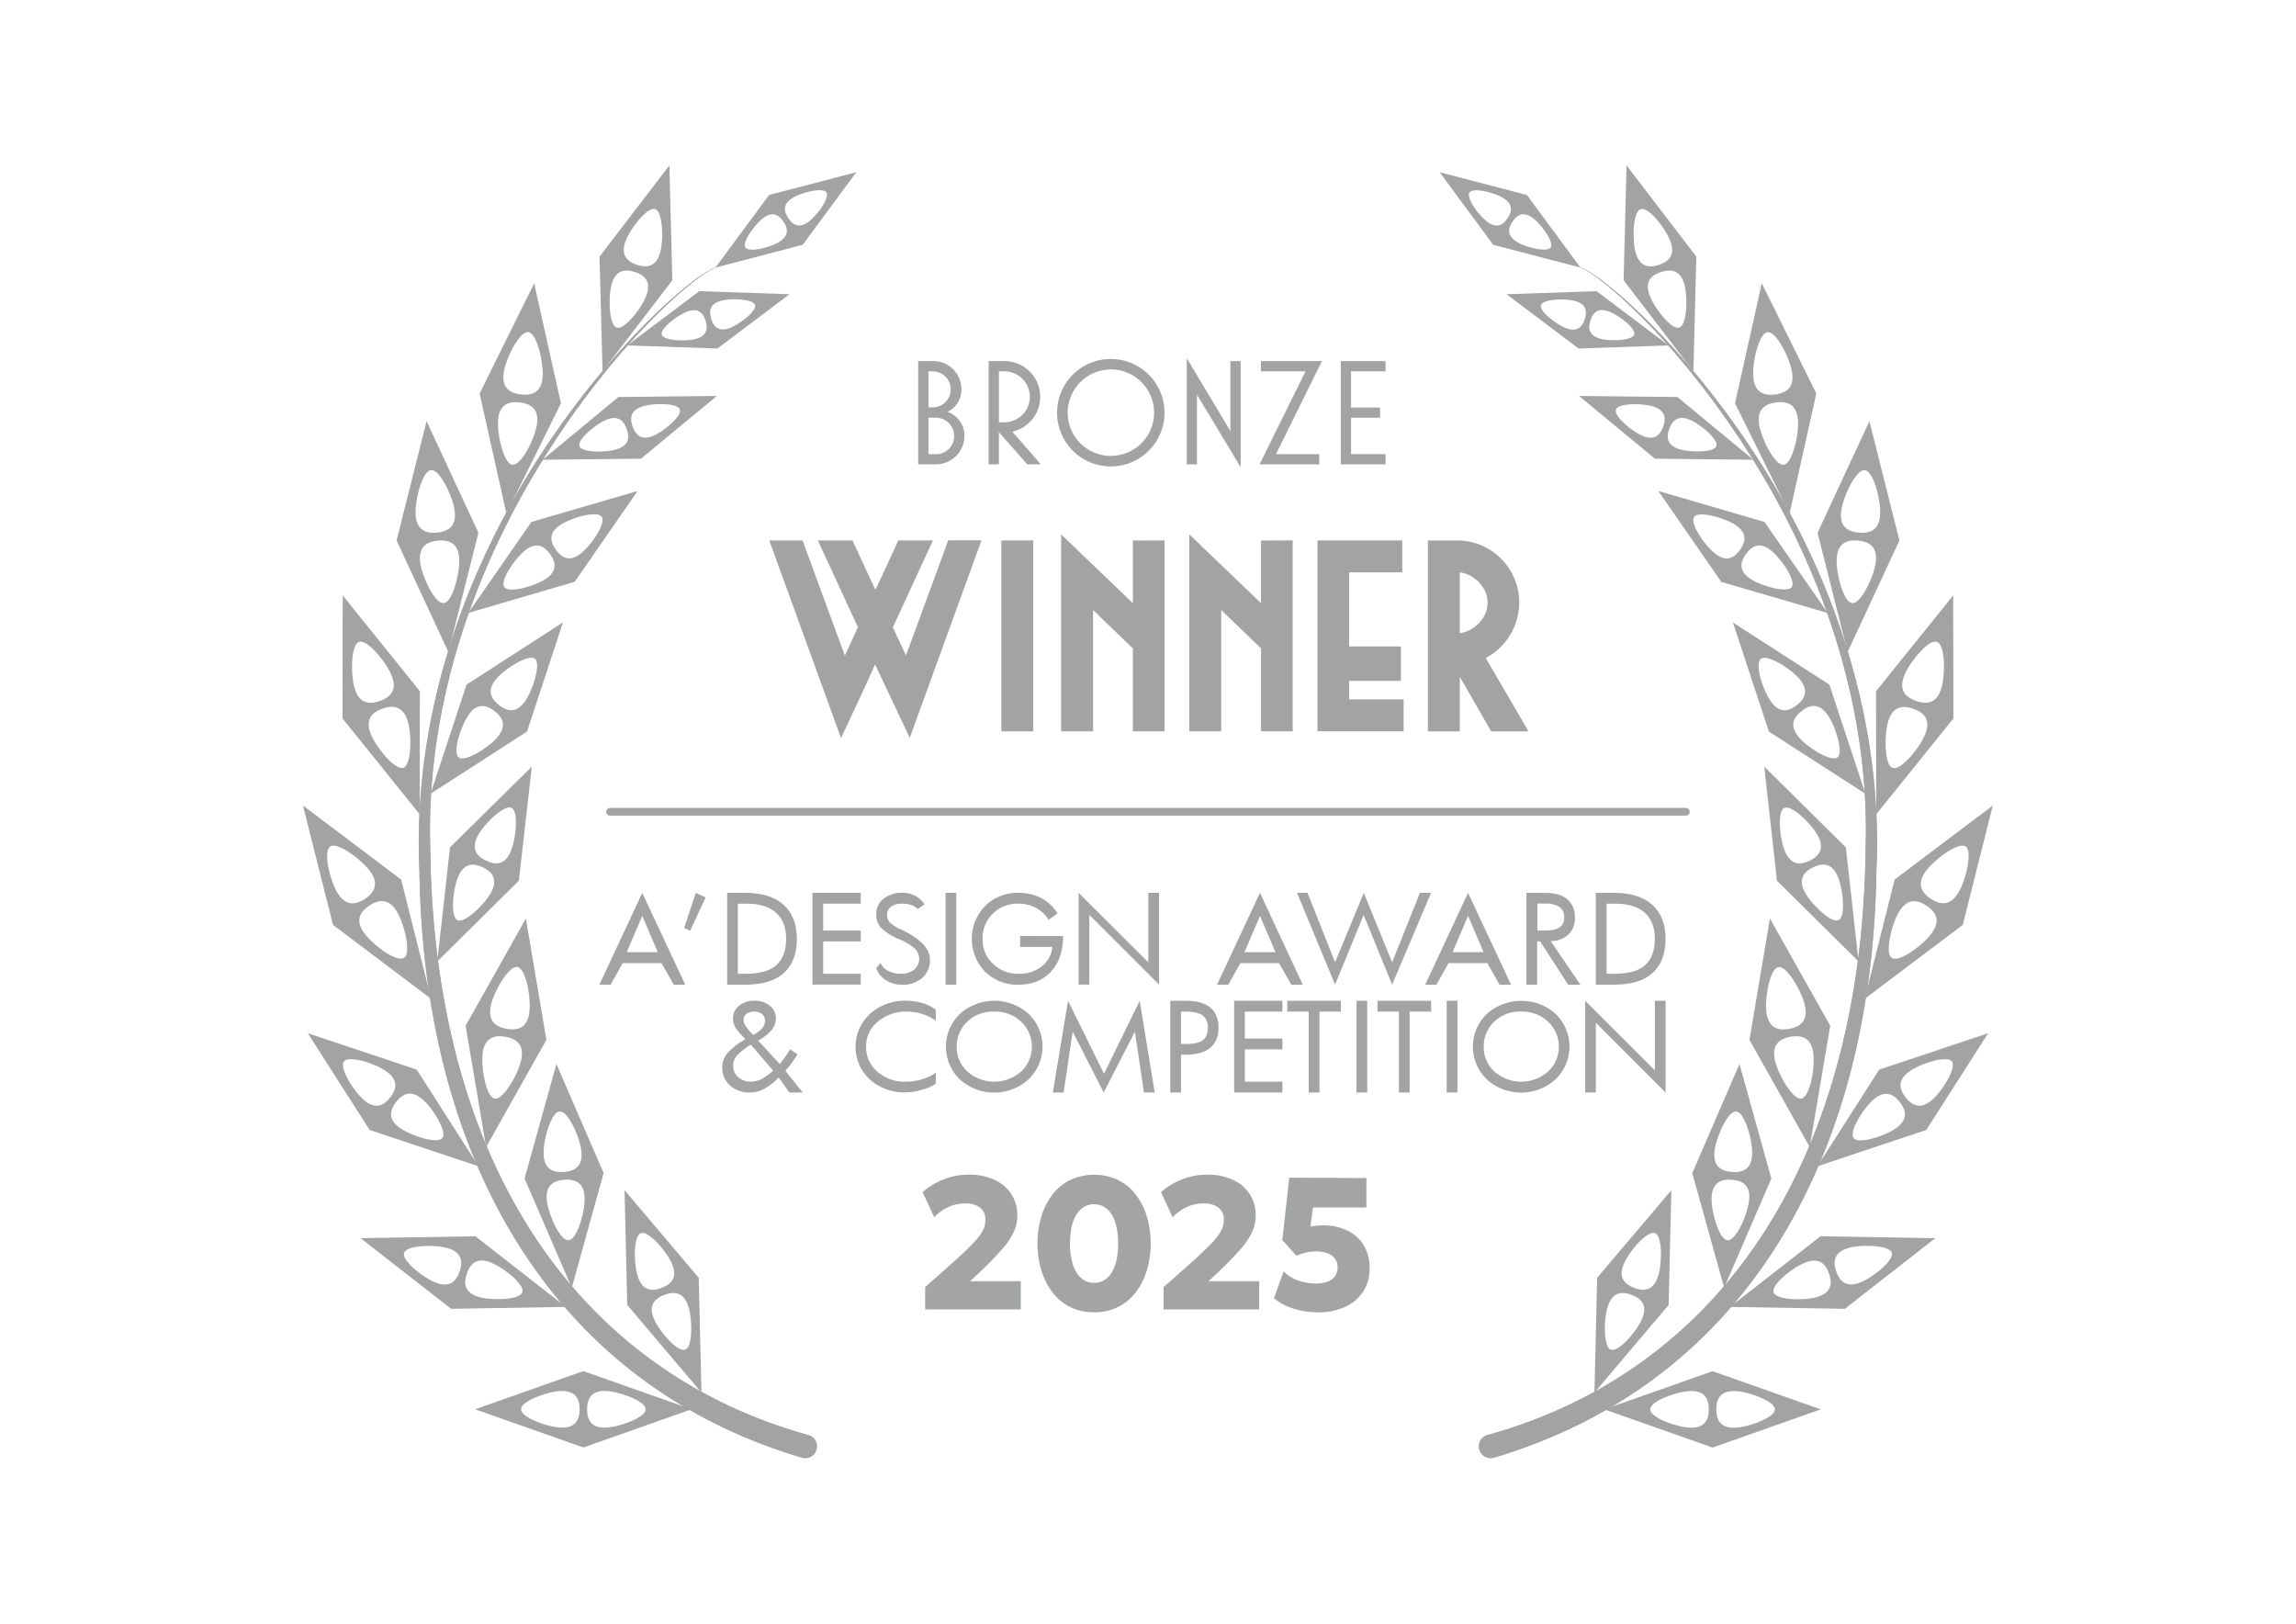 <svg viewBox="0 0 841.89 595.28" xmlns="http://www.w3.org/2000/svg" data-name="Layer 1" id="Layer_1"><defs><style>.cls-1{opacity:0.36;}.cls-2{fill:none;stroke:#000;stroke-linecap:round;stroke-linejoin:round;stroke-width:2.83px;}.cls-3{fill-rule:evenodd;}.cls-4{isolation:isolate;}.cls-5{fill:#010202;}</style></defs><title>LAURELWREATH OPACIDAD</title><g class="cls-1"><path d="M282.08,198.13h12.2l15.5,42.21c1.6-3.5,3.2-6.8,4.8-10.4-4.7-10.21-10-21.71-14.7-31.81h12.7l8.4,18.1c2.9-5.9,5.71-12.3,8.41-18.1h12.7L327.39,230c1.8,4,3,6.2,4.8,10.3,4.9-13.4,10.7-28.91,15.5-42.21h12.2l-26.3,72.41-12.71-26.9c-3.8,8.6-8.7,18.8-12.5,27Z"></path><path d="M367.18,198.13h11.7v70h-11.7Z"></path><path d="M427,198.13v70h-11.6v-30.4c-5.4-5.2-9.3-9-14.6-14.1v44.5h-11.7V195.93l26.3,25.21v-23Z"></path><path d="M474,198.13v70h-11.6v-30.4c-5.4-5.2-9.3-9-14.6-14.1v44.5h-11.7V195.93l26.3,25.21v-23Z"></path><path d="M483.08,198.13h31.1v11.7h-19.5V237h19v12.6h-19v6.8h20v11.7h-31.6Z"></path><path d="M546.78,268.14l-11.5-20v20h-11.7v-70h10.7a22.79,22.79,0,0,1,22.8,22.8,23.22,23.22,0,0,1-12.3,20.31c5,8.5,10.7,18.3,15.7,26.9Zm-11.5-58.31v22.31c5.3-.7,10.2-5.6,10.2-11.21S540.58,210.53,535.28,209.83Z"></path><line y2="297.61" x2="618.16" y1="297.61" x1="223.7" class="cls-2"></line><path d="M235.5,327.33,219.79,361h4.12l4.43-7.91h14.22l4.49,7.91h4.21Zm-5.69,21.76,5.69-13.32,5.68,13.32Z" class="cls-3"></path><path d="M287.34,331.72c-3.26-2.9-7.9-4.39-13.92-4.39h-6.79V361h6.57c6.24,0,11-1.39,14.17-4.23s4.82-7,4.82-12.55C292.19,338.8,290.56,334.66,287.34,331.72Zm-2.71,22.17c-2.4,2.1-6.17,3.11-11.3,3.11h-2.77V331.29h3.16c4.74,0,8.36,1.11,10.82,3.3s3.72,5.39,3.72,9.56C288.26,348.54,287,351.78,284.63,353.89Z" class="cls-3"></path><polygon points="315.61 357 301.84 357 301.84 345.14 315.61 345.14 315.61 341.18 301.84 341.18 301.84 331.29 315.61 331.29 315.61 327.33 297.91 327.33 297.91 360.96 315.61 360.96 315.61 357" class="cls-3"></polygon><path d="M331.1,341.09l-.22-.1a15.16,15.16,0,0,1-4.48-2.69,3.91,3.91,0,0,1-1.14-2.9,3.59,3.59,0,0,1,1.47-3,6.77,6.77,0,0,1,4.12-1.11,10.42,10.42,0,0,1,3.32.52,5.35,5.35,0,0,1,2.27,1.46L339,331.6a9.17,9.17,0,0,0-3.41-3.19,9.81,9.81,0,0,0-4.64-1.08,10.57,10.57,0,0,0-7,2.2,7,7,0,0,0-2.65,5.71,7.1,7.1,0,0,0,1.85,5,20.4,20.4,0,0,0,6.54,4.08,21.73,21.73,0,0,1,5.66,3.34,5.24,5.24,0,0,1-.16,7.85,7.73,7.73,0,0,1-5,1.45,9.21,9.21,0,0,1-4.55-1.05,5.73,5.73,0,0,1-2.77-2.9l-1.57,2a8.87,8.87,0,0,0,3.57,4.36A10.6,10.6,0,0,0,330.7,361a10.79,10.79,0,0,0,7.52-2.5,8.7,8.7,0,0,0,2.77-6.83C341,347.86,337.67,344.36,331.1,341.09Z" class="cls-3"></path><path d="M346.71,327.33h3.93V361h-3.93Z" class="cls-3"></path><path d="M374.06,343.16v4h11.8a9.88,9.88,0,0,1-3.81,7.07A12.92,12.92,0,0,1,373.6,357a13.18,13.18,0,0,1-9.5-3.64,11.93,11.93,0,0,1-3.81-9A12.46,12.46,0,0,1,364,335a12.91,12.91,0,0,1,9.49-3.71,13.24,13.24,0,0,1,6.36,1.54,12.58,12.58,0,0,1,4.67,4.39l3.26-2.38a16.06,16.06,0,0,0-6-5.59,17.47,17.47,0,0,0-8.3-1.92,16.81,16.81,0,0,0-12.29,4.83,17.32,17.32,0,0,0-.06,24A16.71,16.71,0,0,0,373.41,361q7.56,0,12-4.82c2.92-3.21,4.4-7.54,4.4-13Z" class="cls-3"></path><polygon points="425 327.33 421.07 327.33 421.07 352.83 395.51 327.33 395.51 360.96 399.44 360.96 399.44 335.4 425 360.96 425 327.33" class="cls-3"></polygon><path d="M462,327.33,446.27,361h4.12l4.42-7.91H469l4.49,7.91h4.2Zm-5.68,21.76L462,335.77l5.69,13.32Z" class="cls-3"></path><polygon points="520.66 327.33 510.46 352.8 500.07 327.33 489.54 352.8 479.43 327.33 475.59 327.33 489.54 360.96 500.01 335.46 510.46 360.96 524.75 327.33 520.66 327.33" class="cls-3"></polygon><path d="M538.3,327.33,522.6,361h4.12l4.42-7.91h14.23l4.48,7.91h4.21Zm-5.68,21.76,5.68-13.32L544,349.09Z" class="cls-3"></path><path d="M568.57,345a9.41,9.41,0,0,0,6.54-2.38,8.2,8.2,0,0,0,2.37-6.18,8.38,8.38,0,0,0-2.77-6.74c-1.84-1.54-4.48-2.35-8-2.35h-7V361h3.93V345.14h1.11L575,361h4.49Zm3.28-5c-1.13.78-2.94,1.15-5.43,1.15h-2.71v-9.89h2.71a9.49,9.49,0,0,1,5.38,1.24,4.38,4.38,0,0,1,1.75,3.86A4.08,4.08,0,0,1,571.85,340Z" class="cls-3"></path><path d="M605.87,331.72c-3.25-2.9-7.9-4.39-13.92-4.39h-6.79V361h6.58c6.23,0,11-1.39,14.16-4.23s4.83-7,4.83-12.55C610.73,338.8,609.1,334.66,605.87,331.72Zm-2.7,22.17C600.77,356,597,357,591.86,357H589.1V331.29h3.16c4.73,0,8.36,1.11,10.82,3.3s3.71,5.39,3.71,9.56C606.79,348.54,605.57,351.78,603.17,353.89Z" class="cls-3"></path><path d="M288,392.59c.83-1,1.62-2,2.36-3s1.42-2,2.06-3.06l-2.73-1.83c-.59,1-1.17,1.89-1.79,2.78s-1.29,1.77-2,2.6L278,381.49a17.55,17.55,0,0,0,5-3.9,6.79,6.79,0,0,0,1.5-4.23,5.8,5.8,0,0,0-2.18-4.61,8.39,8.39,0,0,0-5.59-1.85,8.6,8.6,0,0,0-5.77,1.85,5.79,5.79,0,0,0-2.19,4.67,6.2,6.2,0,0,0,.68,2.85,15.4,15.4,0,0,0,2.61,3.39l1.26,1.33a25.15,25.15,0,0,0-6.57,5.1,8,8,0,0,0-1.91,5.2,8.56,8.56,0,0,0,2.83,6.67,10.64,10.64,0,0,0,7.46,2.57,10.91,10.91,0,0,0,5.17-1.39,21.11,21.11,0,0,0,5.22-4.14l3.93,5.53h4.89Zm-8.36-15.77a13,13,0,0,1-3.44,2.6L275,378.18a13.23,13.23,0,0,1-1.78-2.32,3.64,3.64,0,0,1-.55-1.79,2.83,2.83,0,0,1,1-2.35,4.65,4.65,0,0,1,2.95-.86,4.33,4.33,0,0,1,2.8.89,3,3,0,0,1,1.07,2.38A4.11,4.11,0,0,1,279.59,376.82Zm-.31,18.73a8.91,8.91,0,0,1-4,1,6.57,6.57,0,0,1-4.64-1.64,5.28,5.28,0,0,1-1.85-4.14,5.52,5.52,0,0,1,1.35-3.77,25,25,0,0,1,5.14-4l8.14,9.5A17.1,17.1,0,0,1,279.28,395.55Z" class="cls-3"></path><path d="M343.13,393.24a16.05,16.05,0,0,1-5.09,2.44,20.11,20.11,0,0,1-6,.89,14.87,14.87,0,0,1-10.32-3.68,11.77,11.77,0,0,1-4.15-9.21,11.51,11.51,0,0,1,4.34-9.15,16,16,0,0,1,10.72-3.67,18.74,18.74,0,0,1,5.56.89,18.08,18.08,0,0,1,4.94,2.44v-4a14.46,14.46,0,0,0-4.85-2.45,22.38,22.38,0,0,0-6.14-.86A18.91,18.91,0,0,0,319,371.72a16.35,16.35,0,0,0-.1,24,18.92,18.92,0,0,0,13.25,4.76,21.37,21.37,0,0,0,5.86-.93,16.58,16.58,0,0,0,5.16-2.29Z" class="cls-3"></path><path d="M377.21,371.72a18.94,18.94,0,0,0-25.25,0,16.65,16.65,0,0,0,0,24,18.74,18.74,0,0,0,25.16,0,16.62,16.62,0,0,0,.06-24Zm-2.82,21.14a14.85,14.85,0,0,1-19.64,0,12,12,0,0,1-3.93-9.15,12.46,12.46,0,0,1,3.78-9.09,13.55,13.55,0,0,1,10-3.76,13.79,13.79,0,0,1,9.81,3.7,12.55,12.55,0,0,1,0,18.3Z" class="cls-3"></path><polygon points="417.9 366.9 404.81 393.67 391.63 366.9 386.04 400.53 390 400.53 393.32 378.21 404.71 400.53 416.14 378.21 419.46 400.53 423.4 400.53 417.9 366.9" class="cls-3"></polygon><path d="M443.77,369.37c-2-1.64-5.07-2.47-9.16-2.47h-5.49v33.63h3.93V386.68h1.56c4,0,7-.83,9.07-2.5s3.13-4.15,3.13-7.36S445.8,371,443.77,369.37Zm-2.73,12c-1.23.93-3.35,1.36-6.3,1.36h-1.69V370.86h1.69c2.89,0,4.94.49,6.24,1.42a5.26,5.26,0,0,1,1.9,4.54C442.88,378.92,442.27,380.44,441,381.36Z" class="cls-3"></path><polygon points="470.23 396.57 456.46 396.57 456.46 384.7 470.23 384.7 470.23 380.75 456.46 380.75 456.46 370.86 470.23 370.86 470.23 366.9 452.53 366.9 452.53 400.53 470.23 400.53 470.23 396.57" class="cls-3"></polygon><polygon points="491.68 366.9 472.02 366.9 472.02 370.86 479.88 370.86 479.88 400.53 483.81 400.53 483.81 370.86 491.68 370.86 491.68 366.9" class="cls-3"></polygon><path d="M497.4,366.9h3.93v33.63H497.4Z" class="cls-3"></path><polygon points="524.75 366.9 505.08 366.9 505.08 370.86 512.95 370.86 512.95 400.53 516.88 400.53 516.88 370.86 524.75 370.86 524.75 366.9" class="cls-3"></polygon><path d="M530.47,366.9h3.93v33.63h-3.93Z" class="cls-3"></path><path d="M570.44,371.72a19,19,0,0,0-25.26,0,16.67,16.67,0,0,0,0,24,18.74,18.74,0,0,0,25.16,0,16.62,16.62,0,0,0,.06-24Zm-2.82,21.14a14.85,14.85,0,0,1-19.64,0,12,12,0,0,1-3.93-9.15,12.46,12.46,0,0,1,3.78-9.09,13.55,13.55,0,0,1,10-3.76,13.81,13.81,0,0,1,9.81,3.7,12.55,12.55,0,0,1,0,18.3Z" class="cls-3"></path><polygon points="610.73 366.9 606.79 366.9 606.79 392.4 581.23 366.9 581.23 400.53 585.16 400.53 585.16 374.97 610.73 400.53 610.73 366.9" class="cls-3"></polygon><polygon points="255.11 327.33 250.87 340.25 253.09 341.18 258.74 329 255.11 327.33" class="cls-3"></polygon><path d="M546.58,534.57a4.27,4.27,0,0,1-4.21-3.7,4.21,4.21,0,0,1,3.09-4.77c86.94-24.26,137.46-102.68,138.6-215.16,1.77-56-19-115.42-58.39-167.24-11.31-14.75-22.2-26.67-33.3-36.42l-1.1-.93c-3.8-3.2-7.72-6.5-12.33-8.48a.07.07,0,0,1,0-.13h0c4.64,1.91,8.62,5.14,12.46,8.28l1.18,1c11.28,9.6,22.4,21.37,34,36,42.44,53.66,64.27,116.28,61.46,176.32C686.48,430,635.38,508.4,547.87,534.4A5.32,5.32,0,0,1,546.58,534.57Z"></path><path d="M579,97.81c5.11,2.09,9.37,5.78,13.62,9.22,12.59,10.71,23.72,23,34,36C665.86,192.68,691,255.31,688,319.28c-1.4,96.47-41.77,185.81-140.16,215.05a4.25,4.25,0,1,1-2.37-8.16c99.17-27.67,137.67-119.36,138.65-215.23,1.91-60.58-22.1-119.56-58.4-167.28-10-13.07-20.93-25.55-33.31-36.43C588.23,103.72,584,100,579,97.81Z"></path><path d="M588.27,516.7l39.68,14,39.69-14-39.69-14Zm27.57,6.13c-5.23-1.26-10.73-3.83-10.73-6.11v-.05c0-2.28,5.5-4.85,10.73-6.11,8.92-2.1,10.73,1.85,10.73,6.14S624.76,524.94,615.84,522.83Zm24.23-12.26c5.23,1.26,10.73,3.83,10.73,6.11v.05c0,2.28-5.5,4.85-10.73,6.11-8.92,2.11-10.74-1.85-10.74-6.13S631.15,508.47,640.07,510.57Z"></path><path d="M709.63,453.93l-42.08-.7-33.18,25.9,42.09.7Zm-28.09,2.94c5.36-.46,11.4.22,12.12,2.39l0,0c.72,2.17-3.68,6.35-8.24,9.21-7.79,4.82-10.77,1.65-12.13-2.41S672.42,457.71,681.54,456.87Zm-19.08,19.32c-5.36.46-11.39-.22-12.12-2.39v0c-.73-2.17,3.68-6.35,8.24-9.2,7.78-4.83,10.76-1.66,12.12,2.4S671.59,475.35,662.46,476.19Z"></path><path d="M666.39,427.59l39.93-13.33L729,378.8l-39.93,13.33Zm25.51-12.11c-4.9,2.22-10.82,3.57-12.22,1.78l0,0c-1.4-1.8,1.36-7.21,4.71-11.42,5.74-7.14,9.6-5.14,12.24-1.76S700.23,411.65,691.9,415.48Zm11.58-24.57c4.89-2.22,10.81-3.57,12.22-1.78l0,0c1.4,1.8-1.36,7.21-4.71,11.42-5.74,7.14-9.6,5.14-12.24,1.76S695.15,394.74,703.48,390.91Z"></path><path d="M730.71,295.32l-36,27.14-11,43.75,36-27.14Zm-21.79,21c4.22-3.92,9.77-7.32,11.81-6l0,0c2,1.35,1.08,7.78-.89,13.2-3.4,9.21-8,8.49-11.83,6S701.76,323,708.92,316.32Zm-3.39,28.89c-4.22,3.93-9.77,7.32-11.8,6l-.05,0c-2-1.35-1.07-7.79.9-13.21,3.39-9.21,8-8.49,11.83-5.95S712.69,338.49,705.53,345.21Z"></path><path d="M716.19,218.29,687.9,253.42l.08,45.1,28.29-35.13Zm-16,25.69c3.14-4.83,7.69-9.48,10-8.67h.05c2.31.81,2.95,7.29,2.36,13-1,9.77-5.68,10.2-10,8.67S694.9,252.25,700.19,244ZM704,272.83c-3.13,4.84-7.68,9.49-10,8.68l-.05,0c-2.3-.81-2.94-7.29-2.36-13,1-9.76,5.68-10.19,10-8.67S709.27,264.56,704,272.83Z"></path><path d="M685.47,154.4l-19,40.92,11,43.74,19-40.91Zm-9.32,28.79c1.88-5.45,5.17-11.06,7.6-10.83h0c2.44.23,4.62,6.36,5.44,12.07,1.35,9.72-3,11.26-7.63,10.83S673,192.49,676.15,183.19Zm10.64,27.08c-1.88,5.45-5.17,11.06-7.6,10.83h-.05c-2.44-.23-4.62-6.36-5.44-12.07-1.35-9.72,3-11.26,7.62-10.83S689.93,201,686.79,210.27Z"></path><path d="M646,103.86l-9.81,44,20,40.4,9.81-44ZM643,134c.66-5.73,2.69-11.91,5.11-12.21h0c2.43-.3,5.87,5.23,7.88,10.63,3.39,9.21-.58,11.65-5.14,12.2S641.9,143.74,643,134Zm16.16,24.19c-.67,5.72-2.69,11.91-5.12,12.2h0c-2.43.29-5.87-5.23-7.88-10.63-3.39-9.21.58-11.66,5.14-12.21S660.24,148.41,659.15,158.17Z"></path><path d="M596.42,60.66l-1.09,42.08,25.6,33.41L622,94.07Zm2.69,28.12c-.42-5.36.32-11.39,2.49-12.1h0C603.82,76,608,80.4,610.77,85c4.76,7.83,1.56,10.78-2.52,12.1S599.86,97.91,599.11,88.78ZM618.25,108c.41,5.37-.33,11.4-2.5,12.1h0c-2.16.71-6.31-3.73-9.12-8.32C601.82,104,605,101,609.1,99.72S617.49,98.9,618.25,108Z"></path><path d="M527.88,63.13l19.64,26.61,32,8.36L559.88,71.49Zm15.24,16.13c-2.85-3.12-5.3-7.21-4.29-8.7l0,0c1-1.48,5.72-.73,9.67.75,6.73,2.56,6.17,5.93,4.28,8.72S548,84.56,543.12,79.26ZM564.28,82c2.85,3.13,5.3,7.22,4.29,8.71l0,0c-1,1.48-5.72.73-9.67-.75-6.73-2.56-6.17-5.93-4.29-8.72S559.41,76.67,564.28,82Z"></path><path d="M612.85,436.34l-27.21,32.12-1,42.08,27.21-32.12Zm-15.52,23.6c3-4.44,7.39-8.67,9.52-7.86h0c2.13.81,2.57,6.87,1.89,12.21-1.19,9.08-5.53,9.38-9.54,7.85S592.19,467.53,597.33,459.94Zm2.85,27c-3,4.44-7.39,8.67-9.53,7.86h0c-2.13-.81-2.58-6.87-1.9-12.21,1.2-9.08,5.54-9.37,9.55-7.85S605.31,479.35,600.18,486.94Z"></path><path d="M637.83,390.08l-17.31,40,11.68,42,17.31-40Zm-8.29,28.06c1.67-5.32,4.72-10.82,7.08-10.66h0c2.35.16,4.61,6,5.55,11.53,1.54,9.36-2.67,11-7.1,10.65S626.73,427.2,629.54,418.14Zm11,25.9c-1.68,5.31-4.72,10.82-7.08,10.66h0c-2.36-.16-4.62-6-5.55-11.52-1.54-9.37,2.67-11,7.1-10.66S643.29,435,640.49,444Z"></path><path d="M649,336.75l-7.52,44.47,22.1,39.31,7.52-44.47ZM647.62,367c.37-5.75,2.07-12,4.48-12.45h0c2.41-.42,6.13,4.92,8.42,10.2,3.86,9,0,11.67-4.5,12.46S647,376.78,647.62,367ZM665,390.3c-.37,5.75-2.07,12-4.48,12.45h0c-2.41.42-6.13-4.92-8.42-10.21-3.86-9,0-11.67,4.5-12.45S665.6,380.5,665,390.3Z"></path><path d="M646.91,281.05l4.66,41.83,29.92,29.61-4.66-41.83Zm6.5,27.49c-1.14-5.26-1.23-11.33.82-12.33l0,0c2.05-1,6.76,2.84,10.17,7,5.78,7.11,3,10.47-.84,12.33S655.4,317.48,653.41,308.54ZM675,325c1.14,5.26,1.23,11.33-.83,12.32l0,0c-2,1-6.76-2.85-10.18-7-5.78-7.11-3-10.47.85-12.34S673,316.06,675,325Z"></path><path d="M635.42,228.21l13.19,40L684,291,670.8,251Zm12,25.56c-2.21-4.91-3.54-10.83-1.74-12.23l0,0c1.8-1.39,7.2,1.39,11.4,4.75,7.12,5.77,5.11,9.62,1.72,12.25S651.24,262.11,647.45,253.77ZM672,265.43c2.21,4.91,3.54,10.83,1.74,12.23l0,0c-1.8,1.4-7.2-1.39-11.4-4.75-7.12-5.77-5.11-9.62-1.71-12.25S668.17,257.09,672,265.43Z"></path><path d="M608.06,180l23.13,33.35,39,11.39L647,191.36Zm18.11,20.33c-3.38-3.93-6.24-9-4.95-10.83l0,0c1.28-1.79,7-.69,11.84,1.27,8.16,3.38,7.35,7.49,4.94,10.85S632,207,626.17,200.3ZM652,204.38c3.38,3.93,6.23,9,5,10.83l0,0c-1.29,1.79-7,.69-11.84-1.27-8.16-3.38-7.36-7.49-4.94-10.85S646.25,197.7,652,204.38Z"></path><path d="M579,145.17l27.82,23,36.08.38-27.82-23Zm20.39,13.05c-3.83-2.56-7.51-6.24-6.84-8.08v0c.67-1.83,5.86-2.28,10.44-1.76,7.8.93,8.1,4.64,6.84,8.1S606,162.54,599.4,158.22Zm23.11-2.75c3.84,2.56,7.52,6.24,6.85,8.08l0,0c-.67,1.84-5.85,2.28-10.43,1.76-7.8-.93-8.1-4.64-6.84-8.09S616,151.16,622.51,155.47Z"></path><path d="M611.84,126.64l-26.42-19.9-33,1.13,26.41,19.9Zm-19.21-11.11c3.62,2.18,7.13,5.4,6.6,7.11l0,0c-.54,1.71-5.27,2.33-9.48,2-7.18-.53-7.61-3.92-6.6-7.13S586.44,111.84,592.63,115.53Zm-21,3.45c-3.62-2.18-7.14-5.4-6.6-7.11v0c.54-1.71,5.27-2.33,9.49-2,7.18.53,7.6,3.92,6.59,7.13S577.76,122.67,571.58,119Z"></path><path d="M295.28,534.57a4.25,4.25,0,0,0,4.2-3.7,4.19,4.19,0,0,0-3.08-4.77c-86.94-24.26-137.46-102.68-138.6-215.16-1.77-56,19-115.42,58.39-167.24,11.31-14.75,22.2-26.67,33.3-36.42l1.1-.93c3.8-3.2,7.72-6.5,12.33-8.48a.07.07,0,0,0,0-.13h0c-4.64,1.91-8.62,5.14-12.47,8.28l-1.17,1c-11.28,9.6-22.4,21.37-34,36C172.8,196.62,151,259.24,153.78,319.28,155.38,430,206.48,508.4,294,534.4A5.32,5.32,0,0,0,295.28,534.57Z"></path><path d="M262.89,97.81c-5.11,2.09-9.38,5.78-13.62,9.22-12.59,10.71-23.72,23-34,36-39.29,49.67-64.43,112.3-61.44,176.27,1.39,96.47,41.77,185.81,140.16,215.05a4.25,4.25,0,1,0,2.37-8.16C197.21,498.5,158.71,406.81,157.73,310.94c-1.91-60.58,22.1-119.56,58.4-167.28,10-13.07,20.93-25.55,33.31-36.43,4.19-3.51,8.38-7.25,13.45-9.42Z"></path><path d="M213.91,502.67l-39.69,14,39.69,14,39.68-14Zm1.38,14c0-4.29,1.81-8.24,10.73-6.14,5.23,1.26,10.73,3.83,10.73,6.11v.05c0,2.28-5.5,4.85-10.73,6.11C217.1,524.94,215.29,521,215.29,516.7Zm-2.76,0c0,4.28-1.82,8.24-10.74,6.13-5.23-1.26-10.73-3.83-10.73-6.11v-.05c0-2.28,5.5-4.85,10.73-6.11C210.71,508.47,212.53,512.42,212.53,516.71Z"></path><path d="M165.4,479.83l42.09-.7-33.18-25.9-42.08.7Zm3.15-13.73c-1.36,4.06-4.34,7.23-12.13,2.41-4.56-2.86-9-7-8.24-9.21l0,0c.72-2.17,6.76-2.85,12.12-2.39C169.44,457.71,169.91,462,168.55,466.1Zm2.62.86c1.36-4.06,4.34-7.23,12.12-2.4,4.56,2.85,9,7,8.24,9.2v0c-.73,2.17-6.76,2.85-12.12,2.39C170.27,475.35,169.81,471,171.17,467Z"></path><path d="M152.8,392.13,112.87,378.8l22.67,35.46,39.93,13.33ZM145.26,404c2.64-3.38,6.5-5.38,12.24,1.76,3.35,4.21,6.11,9.62,4.71,11.42l0,0c-1.4,1.79-7.32.44-12.22-1.78C141.63,411.65,142.63,407.42,145.26,404Zm-2.18-1.69c-2.64,3.38-6.5,5.38-12.24-1.76-3.35-4.21-6.11-9.62-4.71-11.42l0,0c1.4-1.79,7.32-.44,12.22,1.78C146.71,394.74,145.71,399,143.08,402.35Z"></path><path d="M122.1,339.07l36,27.14-11-43.75-36-27.14Zm11.71-9.53c-3.83,2.53-8.43,3.25-11.83-6-2-5.42-2.93-11.85-.89-13.2l0,0c2-1.35,7.59,2,11.81,6C140.1,323,137.64,327,133.81,329.54Zm1.64,2.46c3.83-2.54,8.44-3.26,11.83,5.95,2,5.42,2.93,11.86.9,13.21l-.05,0c-2,1.35-7.58-2-11.8-6C129.17,338.49,131.62,334.53,135.45,332Z"></path><path d="M125.59,263.39l28.29,35.13.08-45.1-28.29-35.13ZM139.28,257c-4.33,1.53-9,1.1-10-8.67-.58-5.73.06-12.21,2.37-13h0c2.31-.81,6.86,3.84,10,8.67C147,252.25,143.61,255.49,139.28,257Zm1,2.79c4.33-1.52,9-1.09,10,8.67.58,5.73-.06,12.21-2.37,13l0,0c-2.31.81-6.86-3.84-10-8.68C132.59,264.56,135.94,261.32,140.27,259.8Z"></path><path d="M145.42,198.15l19,40.91,11-43.74-19-40.92Zm14.82-2.89c-4.57.43-9-1.11-7.62-10.83.82-5.71,3-11.84,5.44-12.07h.05c2.43-.23,5.72,5.38,7.6,10.83C168.85,192.49,164.82,194.83,160.24,195.26Zm.29,2.94c4.58-.43,9,1.11,7.63,10.83-.82,5.71-3,11.84-5.44,12.07h-.05c-2.43.23-5.72-5.38-7.6-10.83C151.93,201,156,198.63,160.53,198.2Z"></path><path d="M175.87,144.26l9.81,44,20-40.4-9.81-44Zm15.1.34c-4.56-.55-8.53-3-5.15-12.2,2-5.4,5.46-10.93,7.89-10.63h0c2.42.3,4.45,6.48,5.11,12.21C200,143.74,195.53,145.16,191,144.6Zm-.35,2.94c4.56.55,8.53,3,5.14,12.21-2,5.4-5.45,10.92-7.88,10.63h0c-2.43-.29-4.45-6.48-5.12-12.2C181.62,148.41,186.06,147,190.62,147.54Z"></path><path d="M219.84,94.07l1.09,42.08,25.6-33.41-1.09-42.08Zm13.76,3c-4.07-1.32-7.27-4.27-2.51-12.1,2.81-4.59,6.95-9,9.12-8.32h0c2.17.71,2.91,6.74,2.49,12.1C242,97.91,237.68,98.42,233.6,97.09Zm-.84,2.63c4.08,1.32,7.28,4.27,2.52,12.1-2.81,4.59-7,9-9.13,8.32h0c-2.17-.7-2.91-6.73-2.5-12.1C224.37,98.9,228.69,98.4,232.76,99.72Z"></path><path d="M282,71.49,262.34,98.1l32-8.36L314,63.13ZM289.06,80c-1.89-2.79-2.45-6.16,4.28-8.72,4-1.48,8.67-2.23,9.67-.75l0,0c1,1.49-1.44,5.58-4.29,8.7C293.87,84.56,290.94,82.79,289.06,80Zm-1.8,1.23C289.15,84,289.71,87.39,283,90c-4,1.48-8.67,2.23-9.67.75l0,0c-1-1.49,1.44-5.58,4.29-8.71C282.45,76.67,285.38,78.44,287.26,81.23Z"></path><path d="M230,478.42l27.21,32.12-1-42.08L229,436.34Zm12.62-6.27c-4,1.53-8.35,1.23-9.54-7.85-.68-5.34-.24-11.4,1.89-12.21h0c2.13-.81,6.49,3.42,9.52,7.86C249.67,467.53,246.62,470.63,242.61,472.15Zm1,2.58c4-1.52,8.35-1.23,9.55,7.85.68,5.34.23,11.4-1.9,12.21h-.05c-2.13.81-6.48-3.42-9.52-7.86C236.54,479.35,239.59,476.25,243.6,474.73Z"></path><path d="M192.35,432.08l17.31,40,11.68-42-17.31-40Zm14.39-2.42c-4.43.31-8.64-1.29-7.1-10.65.93-5.5,3.2-11.37,5.55-11.53h.05c2.36-.16,5.4,5.34,7.08,10.66C215.13,427.2,211.17,429.36,206.74,429.66Zm.21,2.85c4.43-.3,8.64,1.29,7.1,10.66-.93,5.49-3.2,11.36-5.55,11.52h-.05c-2.36.16-5.4-5.35-7.08-10.66C198.56,435,202.52,432.82,207,432.51Z"></path><path d="M170.73,376.06l7.52,44.47,22.1-39.31-7.52-44.47Zm15.06,1.12c-4.53-.79-8.36-3.43-4.5-12.46,2.29-5.28,6-10.62,8.42-10.2h0c2.41.41,4.11,6.7,4.48,12.45C194.82,376.78,190.32,378,185.79,377.18Zm-.49,2.92c4.52.78,8.36,3.43,4.5,12.45-2.29,5.29-6,10.63-8.42,10.21h0c-2.41-.42-4.11-6.7-4.48-12.45C176.26,380.5,180.77,379.31,185.3,380.1Z"></path><path d="M165,310.66l-4.66,41.83,29.92-29.61L195,281.05Zm13.22,4.86c-3.86-1.86-6.62-5.22-.84-12.33,3.41-4.16,8.12-8,10.17-7l0,0c2.05,1,2,7.07.82,12.33C186.46,317.48,182.11,317.39,178.25,315.52ZM177.06,318c3.86,1.87,6.63,5.23.85,12.34-3.42,4.15-8.13,8-10.18,7l0,0c-2.06-1-2-7.06-.83-12.32C168.85,316.06,173.2,316.14,177.06,318Z"></path><path d="M171.06,251l-13.19,40,35.38-22.81,13.18-40ZM183,258.51c-3.39-2.63-5.4-6.48,1.72-12.25,4.2-3.36,9.59-6.14,11.4-4.75l0,0c1.8,1.4.46,7.32-1.74,12.23C190.62,262.11,186.38,261.13,183,258.51Zm-1.68,2.18c3.4,2.63,5.41,6.48-1.71,12.25-4.2,3.36-9.6,6.15-11.4,4.75l0,0c-1.8-1.4-.47-7.32,1.74-12.23C173.69,257.09,177.92,258.07,181.31,260.69Z"></path><path d="M194.85,191.36l-23.14,33.35,39-11.39L233.8,180Zm9,10.2c-2.42-3.36-3.22-7.47,4.94-10.85,4.8-2,10.56-3.06,11.84-1.27l0,0c1.28,1.79-1.57,6.9-4.95,10.83C209.9,207,206.25,204.91,203.83,201.56Zm-2.15,1.56c2.42,3.36,3.22,7.47-4.94,10.85-4.8,2-10.55,3.06-11.84,1.27l0,0c-1.28-1.79,1.57-6.9,4.95-10.83C195.61,197.7,199.26,199.77,201.68,203.12Z"></path><path d="M226.77,145.55l-27.82,23,36.08-.38,27.82-23ZM232,156.44c-1.26-3.46-1-7.17,6.84-8.1,4.58-.52,9.76-.07,10.44,1.76v0c.67,1.84-3,5.52-6.84,8.08C235.89,162.54,233.27,159.89,232,156.44Zm-2.22.82c1.26,3.45,1,7.16-6.84,8.09-4.58.52-9.76.08-10.44-1.76v0c-.67-1.84,3-5.52,6.85-8.08C225.91,151.16,228.53,153.8,229.79,157.26Z"></path><path d="M263.07,127.77l26.42-19.9-33.05-1.13L230,126.64Zm-4.35-10.18c1,3.21.59,6.6-6.59,7.13-4.21.29-8.95-.33-9.48-2l0,0c-.54-1.71,3-4.93,6.6-7.11C255.42,111.84,257.71,114.37,258.72,117.59Zm2.07-.67c-1-3.21-.59-6.6,6.59-7.13,4.22-.29,8.95.33,9.49,2v0c.54,1.71-3,4.93-6.6,7.11C264.1,122.67,261.8,120.14,260.79,116.92Z"></path><g class="cls-4"><path d="M339.24,480.07v-8.19l10.22-9.08q4.69-4.21,7.27-6.91a21.67,21.67,0,0,0,3.59-4.64,8.46,8.46,0,0,0,1-4,5.42,5.42,0,0,0-1.93-4.49,8.66,8.66,0,0,0-5.56-1.55,14.73,14.73,0,0,0-6,1.27,16.55,16.55,0,0,0-5.27,3.8l-4.25-9.22a25.47,25.47,0,0,1,7.85-4.73,24.73,24.73,0,0,1,8.94-1.69,22.24,22.24,0,0,1,9.52,1.88,14.46,14.46,0,0,1,6.21,5.27,14,14,0,0,1,2.2,7.84,14.52,14.52,0,0,1-1.18,5.73,24.9,24.9,0,0,1-4.09,6.25,113.79,113.79,0,0,1-8.17,8.47l-3.87,3.62H374.3v10.33Z" class="cls-5"></path><path d="M401.17,481.11a19.35,19.35,0,0,1-8.86-2,18.46,18.46,0,0,1-6.51-5.46,25.53,25.53,0,0,1-4-8.05,35.17,35.17,0,0,1,0-19.51,25.31,25.31,0,0,1,4-8,18.51,18.51,0,0,1,6.51-5.44,21,21,0,0,1,17.74,0,18.69,18.69,0,0,1,6.51,5.44,25.13,25.13,0,0,1,4,8,35.17,35.17,0,0,1,0,19.51,25.34,25.34,0,0,1-4,8.05,18.64,18.64,0,0,1-6.51,5.46A19.35,19.35,0,0,1,401.17,481.11Zm0-10.81a7,7,0,0,0,3.64-.94,8.13,8.13,0,0,0,2.77-2.74,14.49,14.49,0,0,0,1.78-4.51,28.14,28.14,0,0,0,.62-6.22,25,25,0,0,0-1.09-7.91,10.5,10.5,0,0,0-3.07-4.85,7.4,7.4,0,0,0-8.24-.71,8.15,8.15,0,0,0-2.8,2.75,14.29,14.29,0,0,0-1.8,4.5,28.14,28.14,0,0,0-.62,6.22,24.43,24.43,0,0,0,1.11,7.91,10.67,10.67,0,0,0,3.07,4.86A7,7,0,0,0,401.17,470.3Z" class="cls-5"></path><path d="M426.66,480.07v-8.19l10.23-9.08q4.69-4.21,7.27-6.91a22,22,0,0,0,3.59-4.64,8.46,8.46,0,0,0,1-4,5.43,5.43,0,0,0-1.94-4.49,8.66,8.66,0,0,0-5.56-1.55,14.72,14.72,0,0,0-6,1.27,16.44,16.44,0,0,0-5.27,3.8l-4.25-9.22a25.42,25.42,0,0,1,7.84-4.73,24.82,24.82,0,0,1,8.95-1.69,22.17,22.17,0,0,1,9.51,1.88,14.49,14.49,0,0,1,6.22,5.27,14.1,14.1,0,0,1,2.19,7.84,14.68,14.68,0,0,1-1.17,5.73,25.18,25.18,0,0,1-4.09,6.25,113.79,113.79,0,0,1-8.17,8.47l-3.87,3.62h18.58v10.33Z" class="cls-5"></path><path d="M483.31,481.11a29.34,29.34,0,0,1-9.1-1.38,20.35,20.35,0,0,1-7.07-3.8l3.53-9.85a13.31,13.31,0,0,0,5.4,3.4,20.1,20.1,0,0,0,6.51,1.06,12.06,12.06,0,0,0,4.22-.66,5.57,5.57,0,0,0,2.71-2,6,6,0,0,0,.95-3.47,4.77,4.77,0,0,0-1-3,6.07,6.07,0,0,0-2.74-1.94,12.08,12.08,0,0,0-4.27-.67,16.81,16.81,0,0,0-3.42.38,18.23,18.23,0,0,0-3.66,1.21l-5.18-5.77,2.55-22.87,28.29.14v10.78H481.44l-.93,7,2.18-.31a18.65,18.65,0,0,1,2.28-.13,20.25,20.25,0,0,1,9,1.88,14.26,14.26,0,0,1,6.06,5.4,15.81,15.81,0,0,1,2.18,8.47,15.2,15.2,0,0,1-2.35,8.51,15.56,15.56,0,0,1-6.6,5.61A22.92,22.92,0,0,1,483.31,481.11Z" class="cls-5"></path></g><path d="M343.19,170.24h-6.52V132.38h5.64a10.31,10.31,0,0,1,10.22,10.39,8.93,8.93,0,0,1-5.14,8.23,9.17,9.17,0,0,1,6.25,8.79A10.48,10.48,0,0,1,343.19,170.24Zm-.88-34.1h-1.88v13.21h1.77a6.61,6.61,0,0,0,.11-13.21Zm.88,17h-2.76v13.38h2.76a6.69,6.69,0,0,0,0-13.38Z"></path><path d="M371.21,158.25l10.45,12h-5l-10.39-11.83v11.83h-3.76V132.38h5.8a13.1,13.1,0,0,1,2.93,25.87Zm-2.93-22.11h-2v18.68h2a9.34,9.34,0,1,0,0-18.68Z"></path><path d="M407.3,171A19.7,19.7,0,1,1,427,151.34,19.69,19.69,0,0,1,407.3,171Zm0-3.87a15.84,15.84,0,1,0-15.8-15.8A15.8,15.8,0,0,0,407.3,167.14Z"></path><path d="M438.91,144.7v25.54h-3.75V131.33l16,26.69V132.38h3.76v38.91Z"></path><path d="M461.85,170.24l16.86-34.1H462.35v-3.76h22.38l-16.86,34.1h15.87v3.76Z"></path><path d="M491.64,170.24V132.38h16.41v3.76H495.4V149.4h10.65v3.76H495.4v13.32h12.65v3.76Z"></path></g></svg>